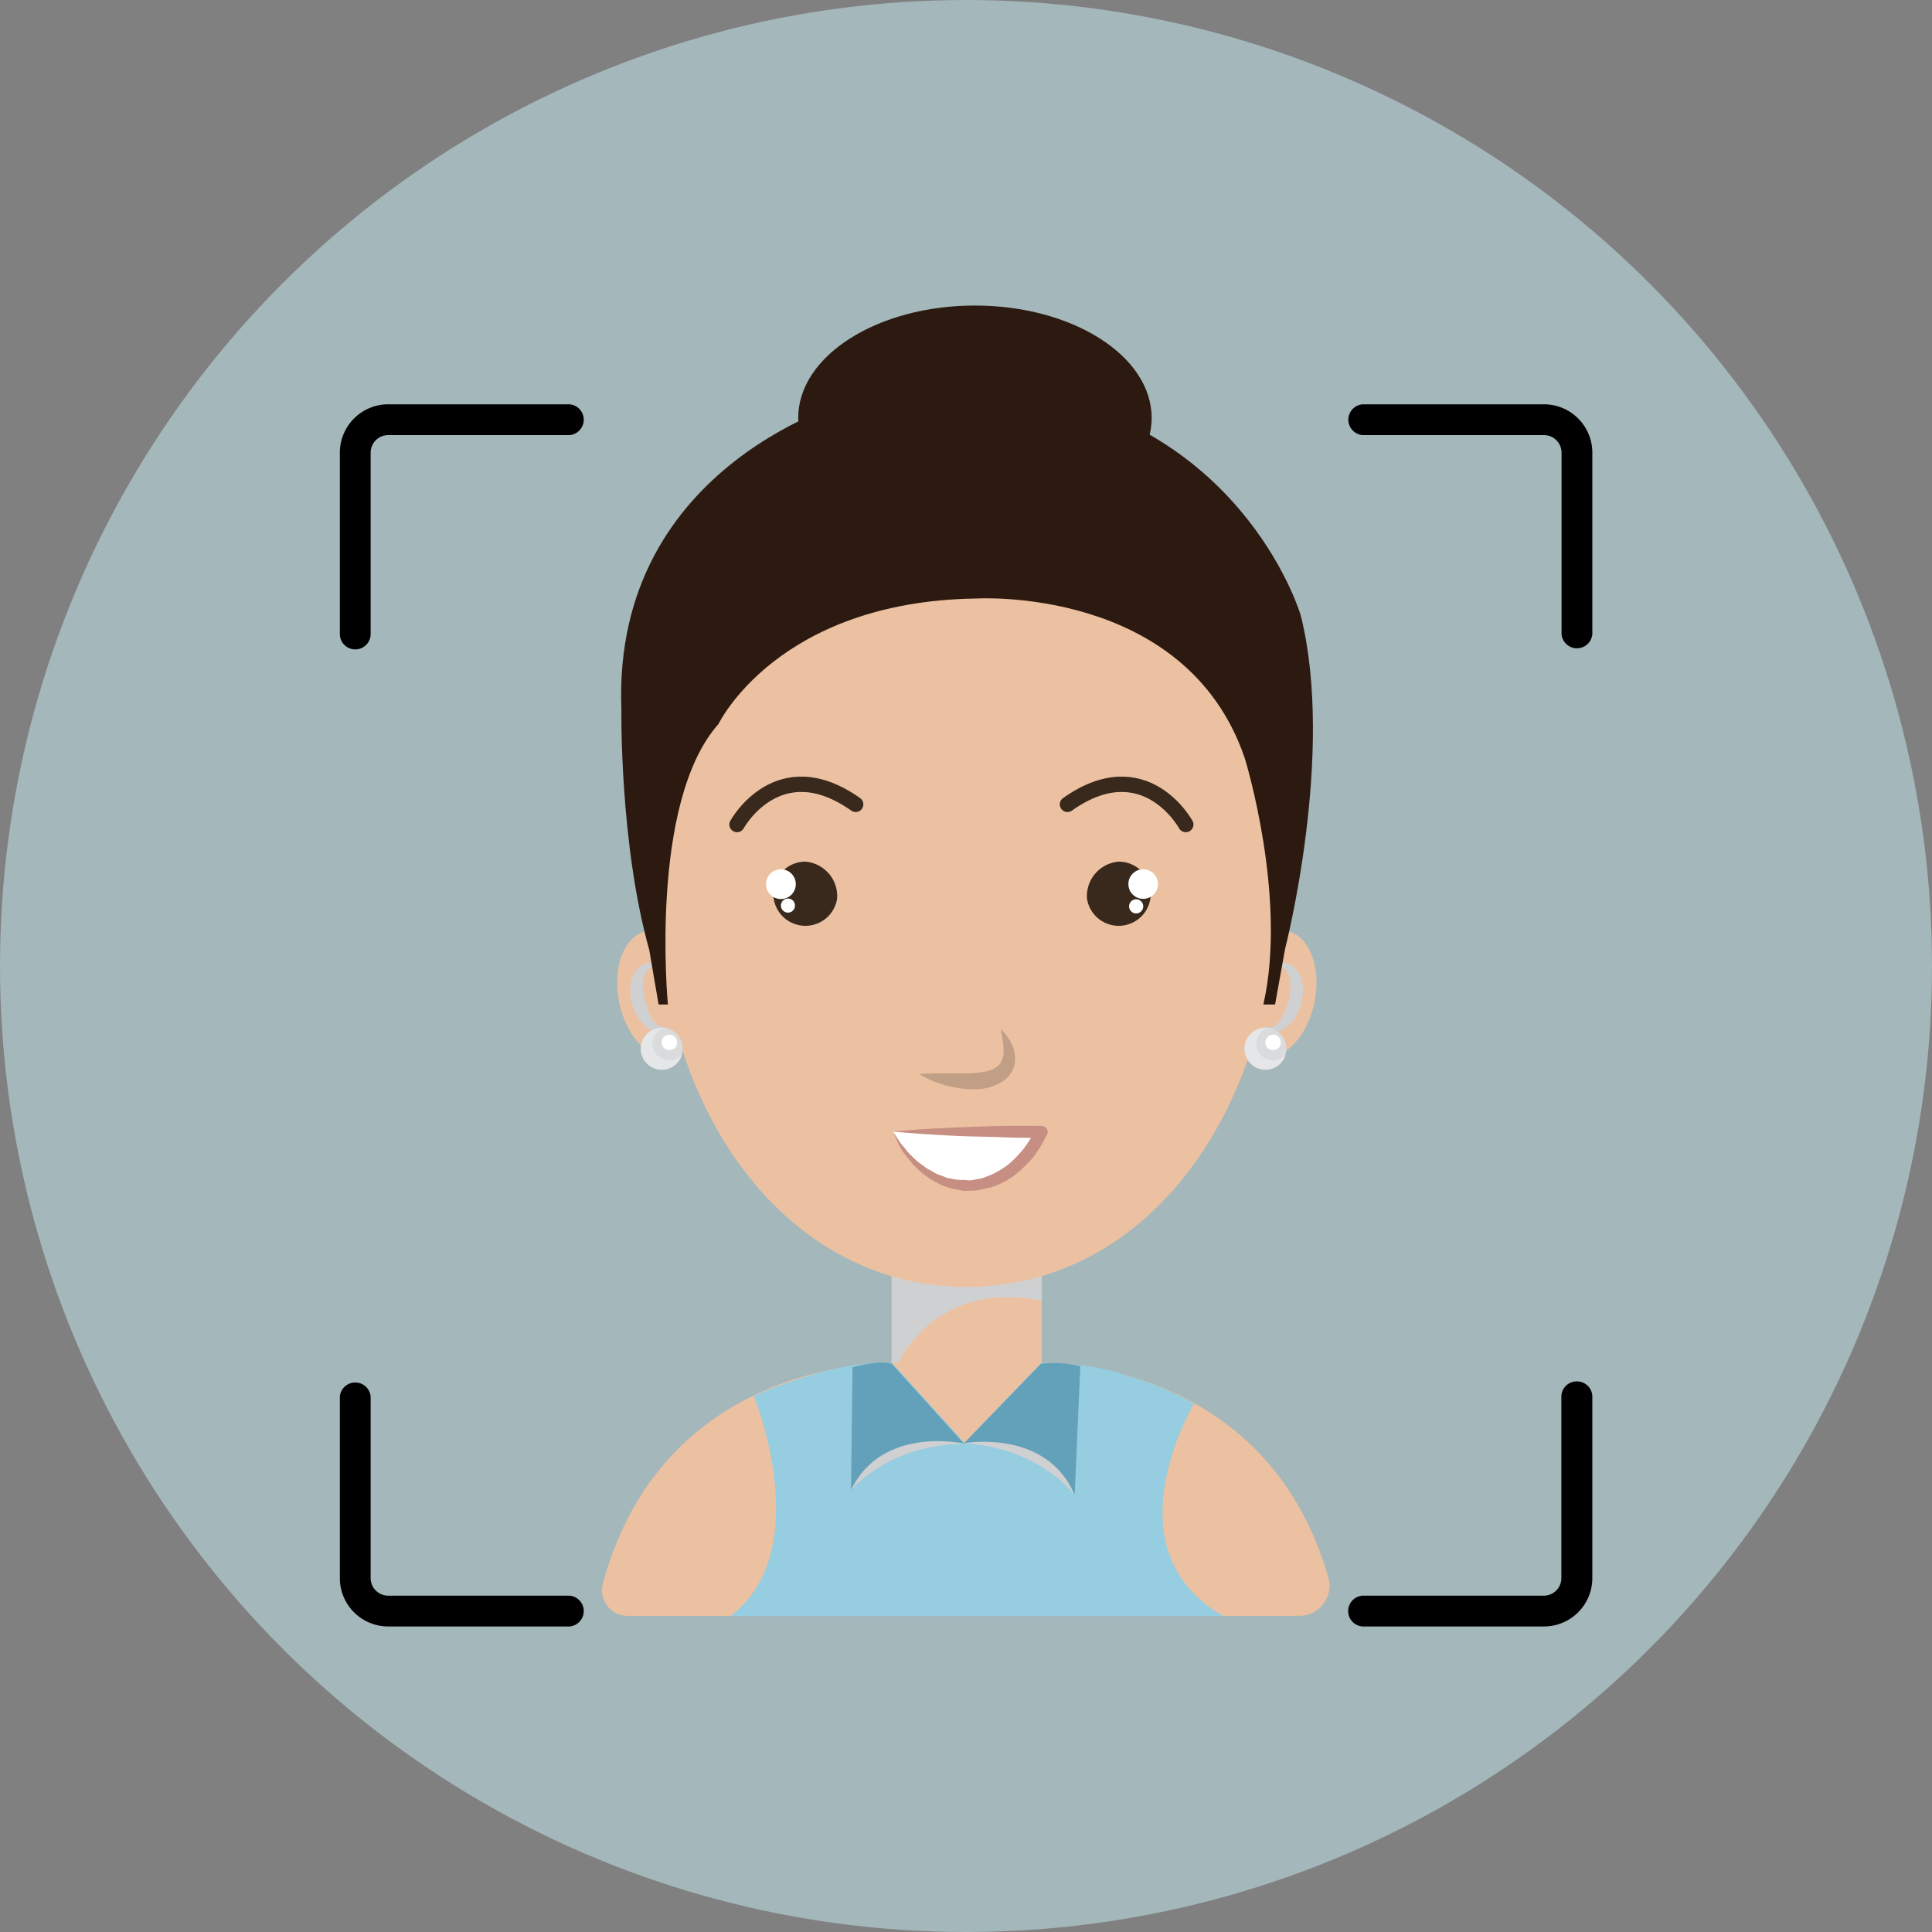 <svg xmlns="http://www.w3.org/2000/svg" viewBox="0 0 207.72 207.72">
    <rect x="0" y="0" width="207.72" height="207.72" fill="#808080" stroke="none"/>
    <defs>
        <style>
            .prefix__cls-3{fill:#ecc1a1}.prefix__cls-4{fill:#cfd0d2}.prefix__cls-12,.prefix__cls-4{mix-blend-mode:multiply}.prefix__cls-5{fill:none;stroke:#39281c;stroke-linecap:round;stroke-miterlimit:10;stroke-width:1.65px}.prefix__cls-7{fill:#fff}.prefix__cls-9{fill:#39281c}.prefix__cls-11{fill:#dadbdc}.prefix__cls-12{fill:#e5e6e7}.prefix__cls-13{fill:#2c1a10}.prefix__cls-14{fill:#62a1b9}
        </style>
    </defs>
    <g style="isolation:isolate">
        <g id="prefix__Layer_2" data-name="Layer 2">
            <g id="prefix__Device">
                <circle cx="103.86" cy="103.86" r="103.86" fill="#c9eef7" opacity="0.5"/>
                <path d="M95.87 134.94H112.01V148.59H95.87z" class="prefix__cls-3"/>
                <path d="M108.6 139.49a15.27 15.27 0 0 1 3.4.37v-4.92H95.87v13.31a12.85 12.85 0 0 1 12.73-8.76z" class="prefix__cls-4"/>
                <path d="M110.85 146.53H97s-25.36-1.36-32.18 23.72a2.76 2.76 0 002.65 3.48h72.2a3.25 3.25 0 003.15-4.13c-7.06-24.41-31.97-23.07-31.97-23.07zM137.11 95.84c0 23.48-13.74 42.52-33.18 42.52s-33.17-19-33.17-42.52 13.73-42.51 33.17-42.51 33.18 19.04 33.18 42.51z" class="prefix__cls-3"/>
                <path d="M132.89 106c-.69 3.7.63 7 3 7.49s4.77-2.21 5.47-5.91-.63-7-3-7.49-4.77 2.18-5.47 5.91z" class="prefix__cls-3"/>
                <path d="M137.09 103.66a3.75 3.75 0 0 0 .42.18 1 1 0 0 1 .45.22c.12.13.27.18.37.37a1.28 1.28 0 0 1 .28.53 3.18 3.18 0 0 1 .13.67 6.12 6.12 0 0 1-.15 1.62 7.68 7.68 0 0 1-.5 1.6 4.25 4.25 0 0 1-.74 1.2 2.26 2.26 0 0 1-.42.31c-.15 0-.31.13-.43.08h-.44a3.05 3.05 0 0 0 .36.31c.13.12.33.11.57.18a1.71 1.71 0 0 0 .8-.15 3.42 3.42 0 0 0 1.39-1.27 5.52 5.52 0 0 0 .8-1.93 5.39 5.39 0 0 0 .11-1.07 4.71 4.71 0 0 0-.11-1.06 2.85 2.85 0 0 0-.44-1c-.1-.14-.2-.28-.3-.4l-.4-.27a1.63 1.63 0 0 0-.76-.25 1.53 1.53 0 0 0-.54 0z" class="prefix__cls-4"/>
                <path d="M75 106c.7 3.7-.62 7-3 7.49s-4.78-2.21-5.47-5.91.63-7 3-7.49 4.75 2.18 5.47 5.91z" class="prefix__cls-3"/>
                <path d="M70.78 103.66a3.53 3.53 0 0 1-.43.18 1 1 0 0 0-.44.22c-.13.13-.28.18-.38.37a1.4 1.4 0 0 0-.27.53c-.11.17-.07.45-.14.67a6.14 6.14 0 0 0 .16 1.62 7.13 7.13 0 0 0 .5 1.6 4.25 4.25 0 0 0 .74 1.2 2.26 2.26 0 0 0 .42.31c.14 0 .31.13.43.08h.44a3.05 3.05 0 0 1-.36.31c-.13.12-.33.11-.58.18a1.7 1.7 0 0 1-.79-.15 3.36 3.36 0 0 1-1.39-1.27 5.53 5.53 0 0 1-.81-1.93 5.39 5.39 0 0 1-.11-1.07 4.72 4.72 0 0 1 .12-1.06 3 3 0 0 1 .43-1c.11-.14.2-.28.31-.4l.39-.27a1.66 1.66 0 0 1 .77-.25 1.54 1.54 0 0 1 .54 0z" class="prefix__cls-4"/>
                <path d="M79.24 88.65s4.41-8.07 12.76-2.17M127.49 88.65s-4.4-8.07-12.72-2.17" class="prefix__cls-5"/>
                <path fill="#c09f86" d="M107.57 110.65a3.26 3.26 0 0 1 .46.45 5 5 0 0 1 .88 1.49 3.51 3.51 0 0 1 .23 1.24 2.84 2.84 0 0 1-.42 1.51 3.17 3.17 0 0 1-1.26 1.13 5 5 0 0 1-1.46.53 7.19 7.19 0 0 1-1.45.11 9.74 9.74 0 0 1-1.35-.1 12.59 12.59 0 0 1-2.29-.56 10.39 10.39 0 0 1-1.52-.65c-.36-.18-.56-.3-.56-.3a5.75 5.75 0 0 1 .63-.06c.4 0 1-.05 1.63-.05h3.41a10.7 10.7 0 0 0 1.17-.14 3 3 0 0 0 1.73-.74 2.36 2.36 0 0 0 .5-1.6 10.75 10.75 0 0 0-.17-1.53c-.11-.51-.16-.73-.16-.73z"/>
                <path d="M96 121.66c1.65 3.47 4.6 5.79 8 5.79s6.33-2.32 8-5.79z" class="prefix__cls-7"/>
                <path fill="#c78f83" d="M96 121.66l.72 1.09c.25.35.54.66.8 1s.6.61.89.91.67.51 1 .78.71.42 1.06.64.76.3 1.13.47.79.18 1.18.27.81 0 1.2.07.85-.08 1.24-.14.73-.2 1.09-.34.74-.32 1.08-.53.68-.41 1-.67a11.52 11.52 0 0 0 .89-.82c.26-.31.56-.59.8-.92s.48-.66.69-1l.6-1.08.6.95c-1.33 0-2.66 0-4-.06s-2.66-.07-4-.11-2.66-.12-4-.2-2.68-.19-3.97-.31zm0 0c1.33-.13 2.66-.22 4-.3s2.65-.14 4-.19 2.66-.1 4-.12 2.66 0 4 0a.64.64 0 0 1 .64.64.73.73 0 0 1-.07.3l-.65 1.21c-.24.39-.51.76-.77 1.13s-.61.69-.91 1a12.78 12.78 0 0 1-1 .91 8.6 8.6 0 0 1-2.45 1.34c-.45.15-.94.24-1.41.35s-.81.07-1.35.1-.93-.1-1.38-.17-.9-.25-1.33-.41a12.75 12.75 0 0 1-1.22-.63c-.36-.28-.76-.5-1.09-.81a10.65 10.65 0 0 1-1-1c-.27-.35-.57-.68-.81-1s-.47-.76-.67-1.15z"/>
                <path d="M90 96.64a3.45 3.45 0 1 1-3.42-4 3.72 3.72 0 0 1 3.42 4z" class="prefix__cls-9"/>
                <path d="M85.56 95.05A1.6 1.6 0 1 1 84 93.46a1.6 1.6 0 0 1 1.56 1.59z" class="prefix__cls-7"/>
                <path d="M85.47 97.36a.75.75 0 0 1-.75.76.76.76 0 0 1-.76-.76.75.75 0 0 1 .76-.75.74.74 0 0 1 .75.75z" class="prefix__cls-7"/>
                <path d="M116.87 96.64a3.45 3.45 0 1 0 3.41-4 3.72 3.72 0 0 0-3.41 4z" class="prefix__cls-9"/>
                <path d="M121.32 95.05a1.59 1.59 0 1 0 1.59-1.59 1.59 1.59 0 0 0-1.59 1.59z" class="prefix__cls-7"/>
                <path d="M121.4 97.36a.76.76 0 1 0 1.51 0 .76.76 0 0 0-1.51 0z" class="prefix__cls-7"/>
                <path fill="#96cde0" d="M121.13 147.91a33.6 33.6 0 0 1 7.25 3s-9.43 15.73 3.18 22.84h-53c9.27-7.17 2.48-23.65 2.48-23.65s8.52-3.94 14.88-3.57l7.76 8.59 8.28-8.59s5.75-.02 9.17 1.38z"/>
                <path d="M73.4 112.73a2.25 2.25 0 1 1-2.25-2.25 2.25 2.25 0 0 1 2.25 2.25z" class="prefix__cls-11"/>
                <path d="M73.2 113.48a1.79 1.79 0 0 1-2.52 0 1.8 1.8 0 0 1-.52-1.26 1.8 1.8 0 0 1 .52-1.26 1.76 1.76 0 0 1 .74-.44h-.27a2.25 2.25 0 1 0 2.16 2.89z" class="prefix__cls-12"/>
                <path d="M72.8 112.08a.83.83 0 1 1-.83-.83.83.83 0 0 1 .83.83z" class="prefix__cls-7"/>
                <path d="M138.31 112.73a2.25 2.25 0 1 1-2.25-2.25 2.25 2.25 0 0 1 2.25 2.25z" class="prefix__cls-11"/>
                <path d="M138.11 113.48a1.79 1.79 0 0 1-2.52 0 1.8 1.8 0 0 1-.52-1.26 1.8 1.8 0 0 1 .52-1.26 1.76 1.76 0 0 1 .74-.44h-.27a2.25 2.25 0 1 0 2.15 2.89z" class="prefix__cls-12"/>
                <path d="M137.71 112.08a.83.83 0 1 1-.83-.83.83.83 0 0 1 .83.83z" class="prefix__cls-7"/>
                <path d="M111.45 42.26c22.73 4.48 28.4 23.9 28.4 23.9 3.73 14.89-1.68 35.84-1.68 35.84l-1.08 6h-1.26c2.63-11.57-2-26.49-2-26.49-6.32-18.55-28.87-17.16-28.87-17.16-21.41.31-27.71 13.49-27.71 13.49-7.52 8.47-5.44 30.16-5.44 30.16h-1l-1-5.85c-3.21-11.46-3-25.86-3-25.86C65.77 49.57 92 42.88 92 42.88s14.91-1.51 19.45-.62z" class="prefix__cls-13"/>
                <path d="M123.82 44.93c0 6.67-8.52 12.08-19 12.08s-19-5.41-19-12.08 8.52-12.08 19-12.08 19 5.41 19 12.08z" class="prefix__cls-13"/>
                <path d="M91.5 160.23s3.94-4.89 12.15-5c0-.02-9.3-4.45-12.15 5z" class="prefix__cls-4"/>
                <path d="M95.88 146.62l7.77 8.59s-8.81-2-12.15 5l.16-13.21s2.84-.82 4.22-.38z" class="prefix__cls-14"/>
                <path d="M115.54 160.74s-3.71-5.07-11.89-5.57c0 0 9.49-4 11.89 5.57z" class="prefix__cls-4"/>
                <path d="M111.92 146.62l-8.27 8.55s8.88-1.61 11.89 5.57l.61-13.85a12.13 12.13 0 0 0-4.23-.27z" class="prefix__cls-14"/>
                <path d="M38.19 69.82a1.65 1.65 0 001.66-1.65v-19.5a1.89 1.89 0 011.88-1.89h19.5a1.66 1.66 0 000-3.31h-19.5a5.2 5.2 0 00-5.19 5.2v19.5a1.65 1.65 0 001.65 1.65zM166 43.47h-19.5a1.66 1.66 0 000 3.31H166a1.89 1.89 0 011.89 1.89v19.5a1.66 1.66 0 003.31 0v-19.5a5.2 5.2 0 00-5.2-5.2zM61.23 171.56h-19.5a1.89 1.89 0 01-1.88-1.89v-19.5a1.66 1.66 0 00-3.31 0v19.5a5.2 5.2 0 005.19 5.2h19.5a1.66 1.66 0 000-3.31zM169.53 148.52a1.65 1.65 0 00-1.66 1.65v19.5a1.89 1.89 0 01-1.89 1.89h-19.5a1.66 1.66 0 000 3.31H166a5.2 5.2 0 005.2-5.2v-19.5a1.65 1.65 0 00-1.65-1.65z"/>
            </g>
        </g>
    </g>
</svg>
